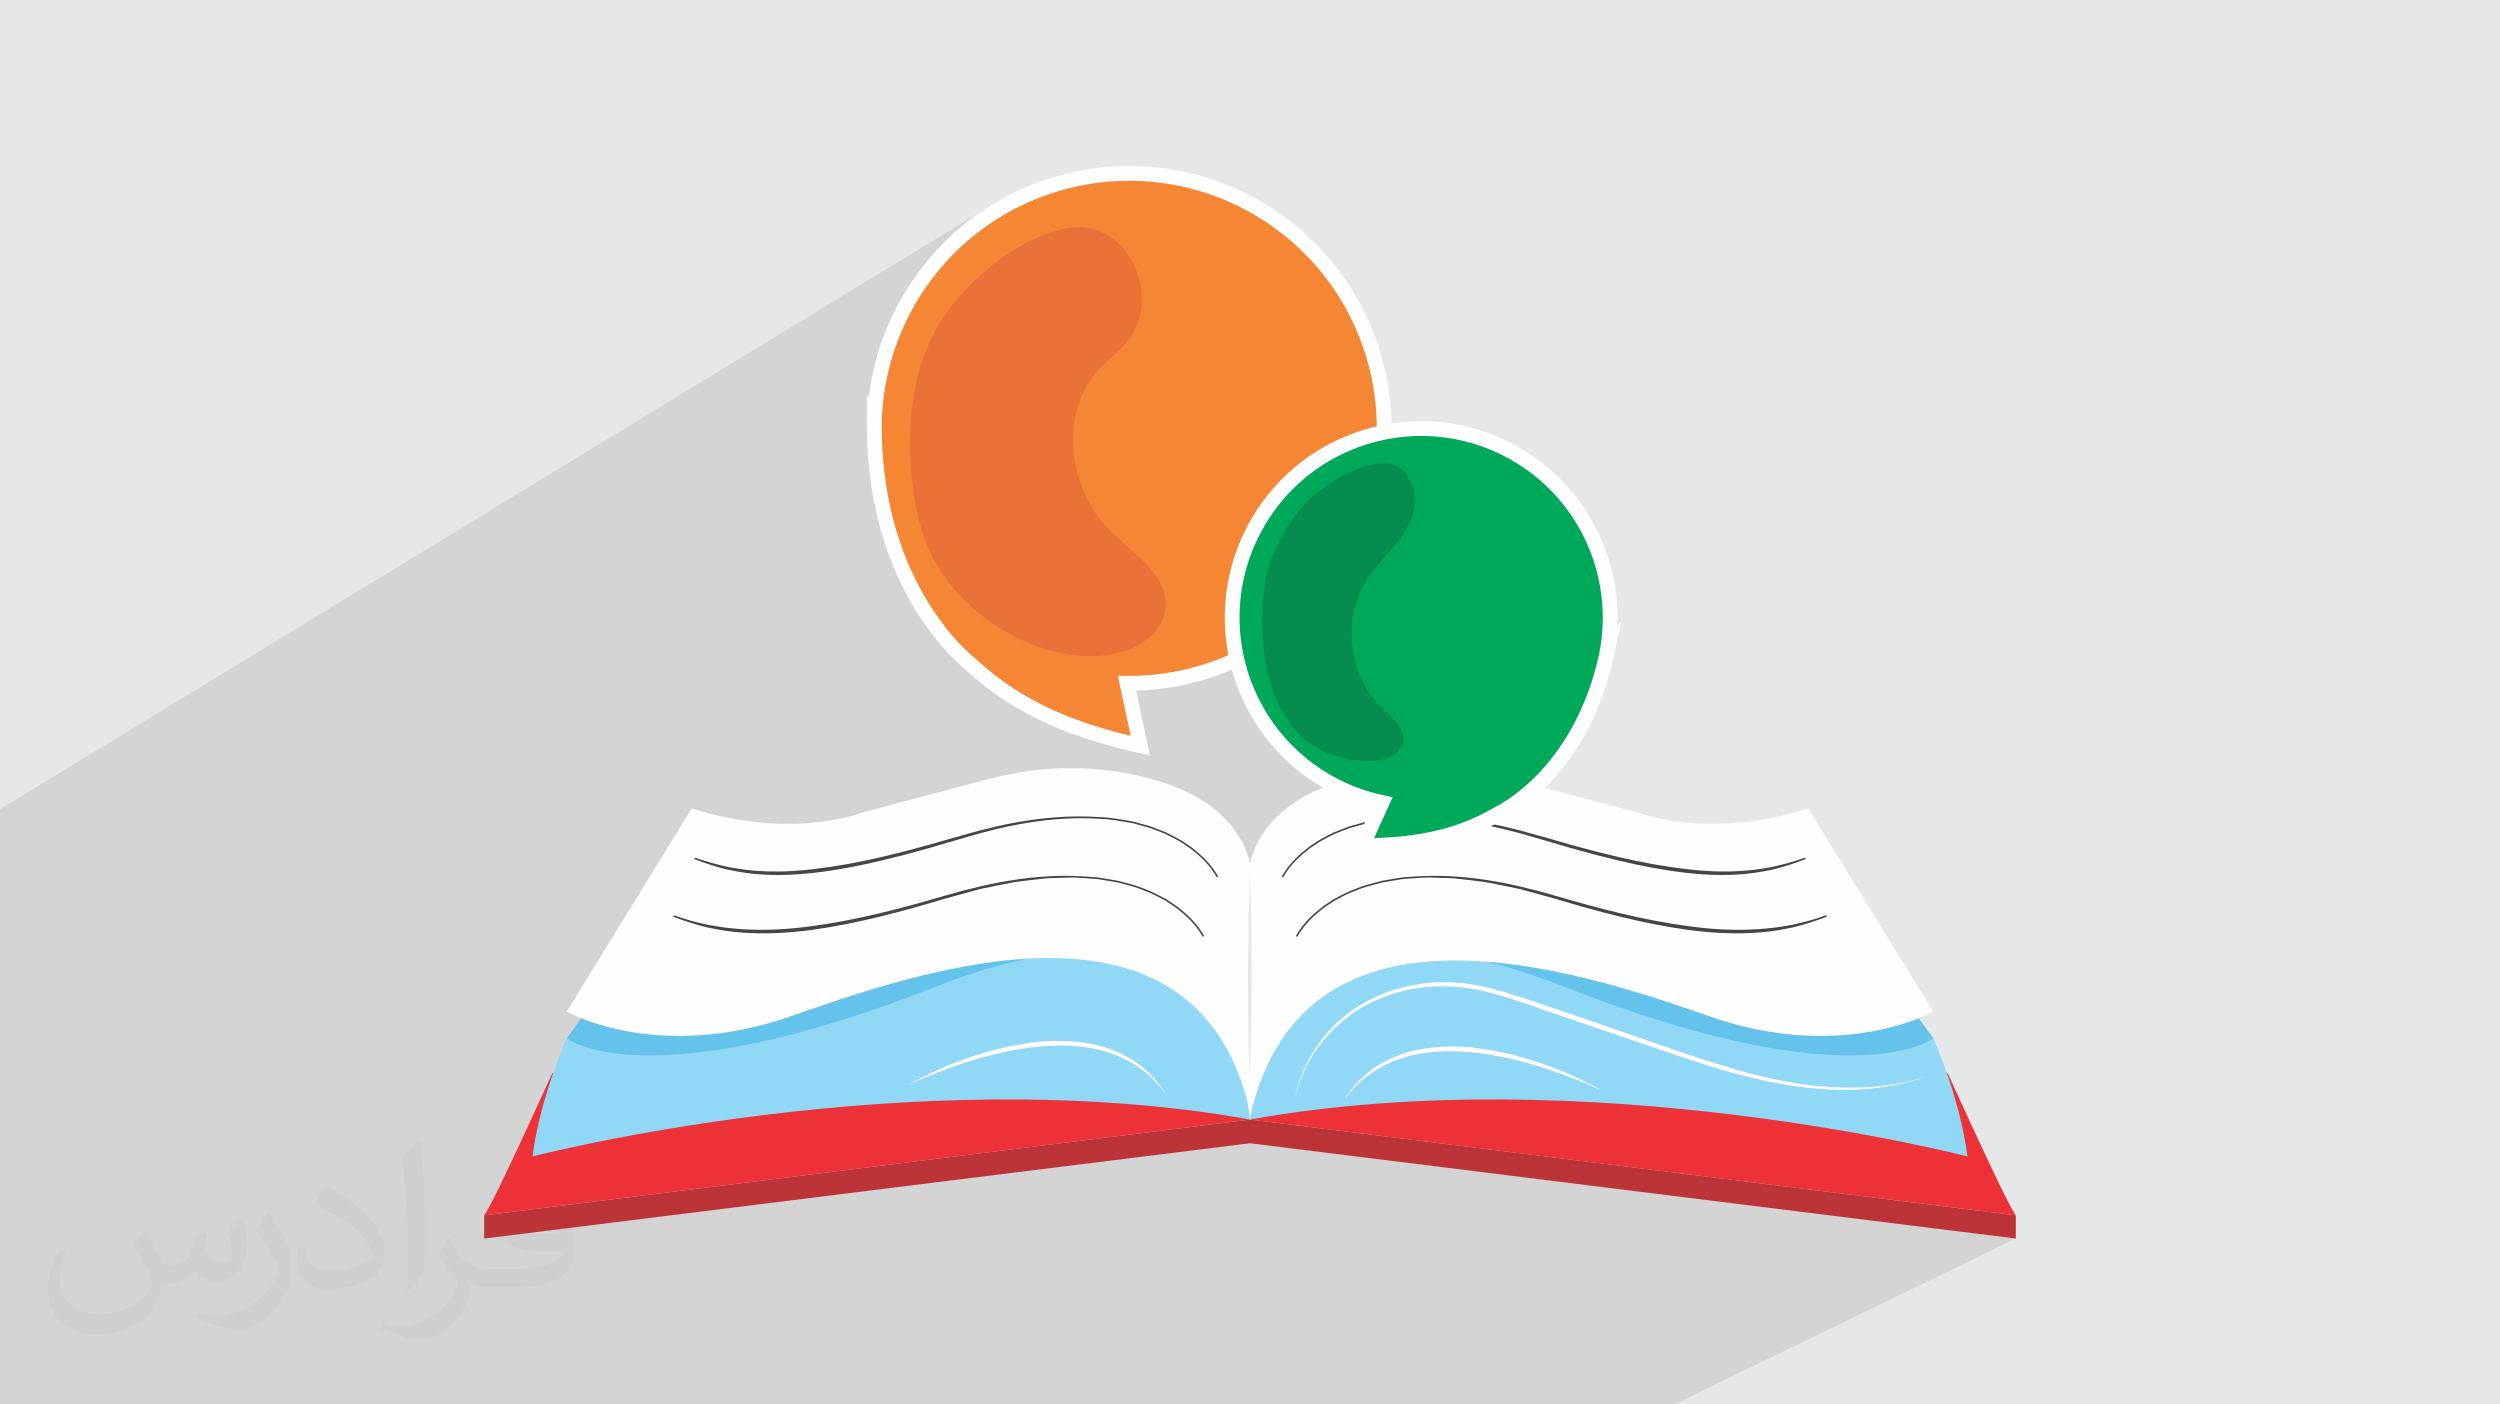 <?xml version="1.0" encoding="UTF-8"?>
<!DOCTYPE svg PUBLIC "-//W3C//DTD SVG 1.1//EN" "http://www.w3.org/Graphics/SVG/1.1/DTD/svg11.dtd">
<!-- Creator: CorelDRAW -->
<svg xmlns="http://www.w3.org/2000/svg" xml:space="preserve" width="94.192mm" height="52.917mm" version="1.1" style="shape-rendering:geometricPrecision; text-rendering:geometricPrecision; image-rendering:optimizeQuality; fill-rule:evenodd; clip-rule:evenodd"
viewBox="0 0 9419.16 5291.66"
 xmlns:xlink="http://www.w3.org/1999/xlink"
 xmlns:xodm="http://www.corel.com/coreldraw/odm/2003">
 <defs>
  <style type="text/css">
   <![CDATA[
    .fil0 {fill:#E6E7E8}
    .fil4 {fill:#FEFEFE;fill-rule:nonzero}
    .fil3 {fill:#F58634;fill-rule:nonzero}
    .fil6 {fill:#ED3237;fill-rule:nonzero}
    .fil5 {fill:#E87237;fill-rule:nonzero}
    .fil11 {fill:#E5E6E5;fill-rule:nonzero}
    .fil7 {fill:#BC3437;fill-rule:nonzero}
    .fil9 {fill:#91D8F7;fill-rule:nonzero}
    .fil8 {fill:#64C3EB;fill-rule:nonzero}
    .fil12 {fill:#5DABDF;fill-rule:nonzero}
    .fil10 {fill:#434546;fill-rule:nonzero}
    .fil14 {fill:#068C4F;fill-rule:nonzero}
    .fil13 {fill:#00A859;fill-rule:nonzero}
    .fil2 {fill:#373435;fill-opacity:0.031}
    .fil1 {fill:#373435;fill-opacity:0.102}
   ]]>
  </style>
 </defs>
 <g id="Layer_x0020_1">
  <polygon class="fil0" points="-0,0 9419.16,0 9419.16,5291.66 -0,5291.66 "/>
  <path class="fil1" d="M3314.69 5291.66l-137.15 0 -194.28 0 -49.62 0 -23.07 0 -43.52 0 -5.21 0 -1.54 0 -5.19 0 -28.92 0 -23.83 0 -17.22 0 -11.62 0 -9.73 0 -14.41 0 -37.03 0 -18.53 0 -9.8 0 -21.44 0 -40.69 0 -40.28 0 -99.86 0 -33.54 0 -84.23 0 -5.54 0 -20.4 0 -3.51 0 -33.4 0 -22.91 0 -45.25 0 -13.83 0 -42.07 0 -51.44 0 -44.42 0 -57.83 0 -52.75 0 -3.97 0 -12.75 0 -37.31 0 -137.8 0 -79.31 0 -8.18 0 -0.16 0 -60.96 0 -26.04 0 -0.41 0 -0.06 0 -24.28 0 -15.68 0 -0.91 0 -0.64 0 -24.11 0 -21.46 0 -0.2 0 -0.61 0 -5.85 0 -0.84 0 -0.18 0 -0.36 0 -7.08 0 -8.36 0 -1.22 0 -2.49 0 -0.01 0 -33.13 0 -0.79 0 -0.02 0 -0.48 0 -0.14 0 -3.49 0 -56.77 0 -6.04 0 -14.83 0 -6.63 0 -75.63 0 -4.6 0 -9.97 0 -6.02 0 -18.97 0 -7.87 0 -2.35 0 -42.4 0 -2.6 0 -2.15 0 -24.39 0 -0.39 0 -0.22 0 -64 0 -19.98 0 -7.58 0 -0.82 0 -6.11 0 -0.38 0 -9.73 0 -2.2 0 -1.81 0 -5.91 0 -13.51 0 -16.18 0 -20.18 0 -6.08 0 -25.23 0 -26.28 0 -5.88 0 -18.53 0 -12.18 0 -2.29 0 -19.19 0 -0.03 0 -33.62 0 -0.47 0 -6.82 0 -5.01 0 -37.7 0 -12.99 0 -10.89 0 -13.67 0 -21.84 0 -5.61 0 -0.43 0 -0.41 0 -4.06 0 -19.91 0 -6.3 0 -11.28 0 -10.57 0 -3.23 0 -42.09 0 -20.44 0 -35.36 0 -30.97 0 -11.69 0 -11.11 0 -24.74 0 -24.68 0 -9.2 0 -85.19 0 -50.75 0 -5.32 0 -12.86 0 -16.96 0 -58.04 0 -87.69 0 -41.89 0 -111.65 0 0 -27.22 0 -1.5 0 -30.26 0 -21.53 0 -4.64 0 -3.91 0 -4.38 0 -20.54 0 -31.54 0 -13.39 0 -20.96 0 -1.38 0 -3.33 0 -3.17 0 -24.98 0 -3.65 0 -34.23 0 -13.31 0 -13 0 -13.85 0 -4.19 0 -25.21 0 -11.6 0 -18.88 0 -5.77 0 -7.02 0 -20.93 0 -19.39 0 -0.43 0 -25.35 0 -22.08 0 -15.11 0 -30.01 0 -69.07 0 -0.44 0 -15.26 0 -1.85 0 -8.61 0 -14.16 0 -3.47 0 -21.16 0 -50.43 0 -3.04 0 -0.84 0 -7.81 0 -8.04 0 -1.77 0 -1.87 0 -9.23 0 -28.72 0 -5.88 0 -123.33 0 -73.25 0 -6.74 0 -6.76 0 -28.32 0 -468.1 0 -35.55 0 -109.65 0 -119.41 0 -2.24 0 -0.05 0 -2.19 0 -0.05 0 -12.66 0 -0.55 0 -0.23 0 -109.04 0 -137.09 0 -16.94 0 -37.62 0 -1.7 0 -109.43 0 -33.54 0 -29.92 0 -29.94 3751.41 -2286.04 -33.82 20.91 -32.79 22.14 -31.73 23.35 -30.66 24.51 -29.56 25.63 -28.44 26.7 -7.72 7.84 208.87 -127.13 -32.87 20.31 -31.86 21.52 -30.84 22.69 -29.8 23.82 -28.72 24.91 -27.64 25.95 -9.38 9.54 205.28 -124.81 32.87 -18.51 33.8 -17.25 34.71 -15.97 35.59 -14.63 36.46 -13.26 37.31 -11.85 16.54 -4.72 16.55 -4.4 16.57 -4.09 16.57 -3.77 16.57 -3.47 16.58 -3.15 16.57 -2.84 16.57 -2.53 16.56 -2.23 16.54 -1.93 16.53 -1.62 16.52 -1.33 16.48 -1.03 16.47 -0.73 16.44 -0.43 16.4 -0.15 37.65 0.77 37.43 2.29 37.17 3.78 36.86 5.26 36.52 6.71 36.14 8.14 35.71 9.55 35.25 10.93 34.74 12.3 34.19 13.65 33.61 14.96 32.98 16.27 32.32 17.54 31.61 18.79 30.86 20.03 30.07 21.24 29.24 22.43 28.37 23.59 27.47 24.74 26.51 25.87 25.53 26.96 24.49 28.05 23.42 29.1 22.31 30.13 21.16 31.16 19.96 32.14 18.73 33.11 17.46 34.06 16.14 34.98 14.79 35.89 13.4 36.77 11.96 37.63 26.67 -7.88 26.68 -7.89 -49.65 28.75 1.02 3.56 4.4 16.55 4.09 16.56 3.77 16.57 3.46 16.58 3.15 16.57 2.84 16.57 2.53 16.57 2.23 16.56 1.93 16.55 1.62 16.53 1.33 16.51 1.03 16.5 0.73 16.46 0.43 16.44 0.15 16.41 -0.77 37.65 -0.73 12.04 13 -3.26 21.94 -4.76 22.1 -4.04 22.24 -3.31 22.35 -2.59 22.46 -1.86 22.53 -1.12 22.6 -0.38 10.47 0.08 10.48 0.24 10.49 0.41 10.49 0.56 10.49 0.73 10.49 0.89 10.49 1.06 10.48 1.22 10.48 1.38 10.47 1.55 10.46 1.71 10.45 1.89 10.44 2.04 10.42 2.22 10.41 2.38 10.39 2.55 10.36 2.72 10.35 2.9 10.32 3.06 10.3 3.23 10.27 3.4 10.24 3.58 10.2 3.75 10.18 3.92 10.14 4.09 10.11 4.27 10.06 4.45 10.03 4.62 9.98 4.79 9.95 4.97 9.89 5.15 9.85 5.33 20.92 12.01 20.34 12.62 19.75 13.23 19.15 13.81 18.56 14.38 17.95 14.92 17.35 15.45 16.73 15.96 16.11 16.45 15.48 16.93 14.86 17.37 14.22 17.81 13.58 18.23 12.93 18.63 12.27 19 11.63 19.36 10.96 19.71 10.29 20.03 9.61 20.33 8.94 20.62 8.26 20.89 7.56 21.13 6.87 21.37 6.17 21.57 5.47 21.77 4.75 21.94 4.04 22.1 3.32 22.24 2.59 22.35 1.85 22.46 1.12 22.53 0.38 22.6 -0.06 8.67 -0.16 8.68 -0.28 8.68 -0.38 8.68 -0.5 8.69 -0.19 2.72 73.45 -40.25 -82.08 123.14 23.12 15.42 0.04 -0.02 -0.02 0.03 27.22 5.68 -64.11 34.96 -19.65 94.31 -14.38 7.82 -1.18 3.2 -6.65 17.04 -6.83 16.62 -7 16.21 -7.18 15.79 -7.33 15.39 -7.47 14.98 -7.6 14.59 -7.72 14.19 -7.84 13.79 -7.93 13.42 -8.01 13.03 -8.1 12.65 -8.15 12.28 -8.21 11.92 -8.24 11.55 -8.28 11.18 -8.29 10.84 -8.3 10.48 -8.3 10.13 -8.27 9.79 -8.25 9.45 -8.21 9.12 -8.16 8.79 -8.1 8.46 -8.03 8.13 -7.94 7.81 -7.84 7.49 -7.74 7.18 -7.61 6.87 -7.49 6.57 -7.34 6.27 -7.19 5.97 -7.03 5.68 -6.84 5.39 -6.66 5.11 -6.46 4.82 -6.25 4.55 -6.02 4.27 -5.79 4 -5.54 3.74 -5.28 3.47 -5.01 3.22 -4.73 2.96 -4.44 2.7 -4.13 2.47 -3.82 2.22 -3.49 1.98 -3.15 1.75 -1.44 0.79 -20.05 10.8 -7.68 4.45 -15.02 8.25 -59.4 32 11.18 1.68 16.02 2.57 15.98 2.73 0.61 0.11 1.66 -0.81 0.08 -0.05 58.08 -31.25 0.88 -0.41 2.59 -1.27 4.19 -2.14 5.71 -3.06 -13.25 7.13 11.4 25.06 1.32 -0.62 3.04 -1.48 4.66 -2.39 6.19 -3.31 -42.74 22.97 3.38 0.69 15.87 3.36 15.84 3.51 15.81 3.64 15.77 3.78 15.73 3.91 15.7 4.04 15.66 4.16 15.61 4.28 15.58 4.39 15.53 4.5 7.83 2.08 7.81 2.11 7.79 2.16 7.79 2.18 7.77 2.21 7.76 2.23 7.76 2.25 7.75 2.27 7.74 2.27 7.75 2.27 7.74 2.27 7.75 2.26 7.75 2.26 7.76 2.23 7.77 2.22 7.78 2.19 7.8 2.09 7.79 2.1 7.79 2.12 7.79 2.12 7.79 2.12 7.79 2.12 7.79 2.12 7.79 2.11 7.79 2.09 7.8 2.07 7.81 2.06 7.81 2.03 7.81 1.99 7.83 1.97 7.83 1.93 7.85 1.88 15.66 3.9 15.67 3.83 15.69 3.76 15.71 3.68 15.73 3.6 15.74 3.51 15.76 3.42 15.79 3.33 15.79 3.22 15.82 3.12 15.84 3.01 15.85 2.9 15.88 2.77 15.89 2.66 15.91 2.53 15.93 2.39 15.93 2.26 15.94 2.16 15.97 2.04 15.98 1.92 16 1.76 16.02 1.61 16.02 1.43 16.04 1.25 16.04 1.04 16.05 0.82 16.05 0.59 16.06 0.34 16.05 0.08 16.06 -0.19 16.05 -0.48 16.05 -0.79 8.02 -0.35 8.01 -0.45 8.01 -0.55 8 -0.64 7.99 -0.73 7.98 -0.82 7.97 -0.89 7.96 -0.98 7.96 -1.04 7.95 -1.12 7.93 -1.19 7.93 -1.25 7.92 -1.31 7.92 -1.36 7.9 -1.42 7.89 -1.46 7.86 -1.68 7.84 -1.75 7.83 -1.82 7.81 -1.89 7.8 -1.95 7.78 -2.02 7.76 -2.08 7.75 -2.15 7.74 -2.21 7.71 -2.28 7.7 -2.34 7.69 -2.4 7.66 -2.46 7.65 -2.53 7.64 -2.58 7.61 -2.65 3.88 1.79 -1.73 3.86 -473.67 247.33 4.55 0.68 16.15 2.31 16.18 2.19 16.12 2.11 16.16 1.95 16.19 1.77 16.21 1.6 16.24 1.42 16.26 1.22 16.27 1.04 16.28 0.83 16.29 0.64 16.29 0.42 16.29 0.21 16.29 -0.01 16.29 -0.23 16.27 -0.46 16.25 -0.7 16.24 -0.94 16.22 -1.18 16.19 -1.44 16.16 -1.69 16.12 -1.95 16.09 -2.22 16.05 -2.49 16.01 -2.77 15.95 -3.05 15.9 -3.34 15.85 -3.64 15.79 -3.93 15.73 -4.23 15.65 -4.55 15.59 -4.86 15.52 -5.18 15.43 -5.5 3.88 1.78 -1.72 3.87 -529.14 273.54 30.62 15.09 38.28 18.27 38.18 16.22 38 14.27 37.75 12.4 37.43 10.64 37.02 8.97 36.56 7.4 36.02 5.93 35.4 4.55 34.71 3.27 33.95 2.09 33.12 1 32.21 0.01 31.23 -0.89 30.18 -1.68 29.06 -2.39 27.86 -2.99 26.59 -3.49 25.25 -3.91 23.83 -4.22 22.34 -4.44 20.78 -4.56 19.15 -4.58 17.44 -4.51 15.66 -4.35 13.81 -4.07 11.89 -3.72 9.88 -3.26 7.82 -2.7 5.67 -2.04 3.46 -1.31 1.17 -0.45 35 48.07 7.8 -3.13 12.28 -5.21 10.49 -4.7 8.65 -4.07 6.78 -3.35 -44.51 22.51 53.34 73.26 -0.89 0.67 -2.71 1.89 -1.45 0.92 -34.3 23.66 -39.06 23.95 -38.86 20.89 -225.59 113.57 8.04 0.23 10.3 0.19 10.3 0.1 10.29 -0.01 10.3 -0.11 10.3 -0.21 10.3 -0.32 10.29 -0.41 10.29 -0.53 10.29 -0.62 10.28 -0.74 10.27 -0.84 10.26 -0.94 10.25 -1.06 10.24 -1.16 10.23 -1.27 10.22 -1.37 10.2 -1.49 10.18 -1.6 10.17 -1.71 10.15 -1.82 10.13 -1.94 10.11 -2.04 10.09 -2.16 10.07 -2.28 10.04 -2.39 10.02 -2.5 9.99 -2.62 9.96 -2.74 9.94 -2.85 9.9 -2.97 -381.92 191.37 22.83 3.68 76.9 13.16 71.71 12.94 66.24 12.56 60.48 11.98 54.44 11.24 48.11 10.32 41.5 9.22 34.59 7.94 27.41 6.48 19.92 4.86 12.17 3.04 4.12 1.05 -321.79 158.82 503.86 63.02 -142.96 69.67 142.96 17.79 -1287.57 625.27 -174.88 0 -613.26 0 -728.39 0 -222.12 0 -12.79 0 -7.77 0 -3.74 0 -187.4 0 -127.57 0 -76.78 0 -425.95 0 -55.46 0 -82.63 0 -72.07 0 -133.58 0 -56.17 0 -5.35 0 -1.35 0 -5.45 0zm2342.2 -2200.84l-28.05 15.07 0.01 0 28.04 -15.07zm-32.67 -45.2l-0.02 0.02 21.15 -11.4 -21.13 11.38z"/>
  <path class="fil2" d="M550.85 4636.82c17.98,27.25 29.64,53.44 41.02,82.55 8.46,16.94 12.95,48.16 52.65,48.16 11.63,0 28.32,-3.43 43.13,-11.63 16.66,-8.74 29.36,-21.97 35.99,-42.06l15.87 -53.44 38.63 -19.05 2.64 2.64c-5.28,20.12 -6.6,39.42 -6.6,54.51 0,44.7 38.63,61.65 69.32,61.65 17.98,0 34.14,-8.74 34.14,-25.15 0,-21.16 -8.99,-57.15 -20.65,-89.43 17.98,-17.98 35.99,-35.99 56.62,-50.55l3.17 1.6c8.99,38.1 14.02,75.67 14.02,100.81 0,24.61 -10.85,51.87 -19.84,69.6 -18.52,34.92 -51.33,62.71 -91.01,62.71 -30.15,0 -63.75,-15.09 -86.79,-43.13l-1.32 0c-21.69,27 -55.3,51.33 -109.02,51.33l-16.66 0c-2.64,35.46 -10.31,60.58 -21.97,83.08 -32,62.43 -127,106.63 -216.43,106.63 -124.36,0 -186.79,-71.7 -186.79,-167.21 0,-59 19.3,-113.77 48.95,-152.65l24.33 10.06c-18.52,35.46 -30.96,68.78 -30.96,101.6 0,89.43 72.77,132.03 156.64,132.03 77.8,0 174.09,-49.48 191.57,-106.88 -6.6,-62.71 -30.15,-92.07 -66.14,-149.22 10.85,-19.05 24.87,-38.1 42.34,-58.47l3.17 0 0 0 0 0 -0.02 -0.09zm1434.31 -336.55c26.19,16.41 51.87,35.71 76.99,57.94 -14.02,19.84 -31.5,37.85 -53.19,53.72 -25.15,-20.37 -50.27,-37.85 -75.95,-56.36 17.45,-19.58 34.67,-38.35 52.12,-55.3l0 0 0 0 0 0 0 0 0 0 0.03 0zm13.49 244.48c-42.34,0 -76.99,27.79 -76.99,48.41 0,44.2 84.66,57.94 186,57.4 -12.7,-51.87 -57.15,-105.84 -109.02,-105.84l0.01 0.03zm-95 236.55c55.04,0 103.2,-1.6 139.95,-10.85 41.02,-10.31 75.67,-30.96 75.67,-45.24 0,-3.71 0,-8.2 -1.32,-11.91 -23.01,2.11 -49.48,2.11 -72.49,2.11 -74.6,0 -131.75,-16.94 -154.25,-58.75 -5.56,-11.63 -9.52,-24.61 -9.52,-39.42 0,-40.49 17.45,-79.91 48.16,-107.16 25.65,-22.48 53.97,-36.5 82.8,-36.5 52.12,0 93.65,41.81 122.76,107.7 15.87,35.99 26.72,77.52 26.72,129.92 0,34.92 -9.52,64.29 -31.22,85.98 -40.49,39.17 -115.09,53.97 -229.39,53.97l-51.87 0 0 0 -13.49 0c-28.32,0 -48.69,-5.03 -64.82,-17.45l-2.64 0c0.79,6.6 1.32,12.95 1.32,19.05 0,25.65 -8.46,58.47 -25.65,84.66 -50.8,75.41 -105.84,108.2 -153.47,108.2 -48.16,0 -107.16,-18.52 -160.35,-42.6l9.52 -18.52c17.2,7.14 41.02,11.91 73.81,11.91 85.98,0 198.96,-82.55 212.98,-163.25 -3.17,-6.6 -8.99,-15.34 -17.2,-24.61 -25.15,-29.9 -41.02,-54.76 -55.83,-80.95 12.7,-25.15 24.33,-45.24 35.18,-63.5l4.5 -0.53c36.78,74.88 70.1,117.73 144.45,117.73l11.63 0 0 0 53.97 0 0 0 0 0 0 0 0 0 0 0 0.09 0.01zm-372.54 79.12c6.35,-34.39 6.88,-73.02 6.88,-109.02l0 -53.44c0,-99.75 -12.7,-244.73 -23.01,-339.19 17.98,-19.3 43.13,-42.06 62.97,-57.4l5.82 1.6c13.49,118.8 16.66,256.39 16.66,383.64 0,33.35 -1.32,65.89 -4.5,89.69 -1.85,30.15 -19.3,52.91 -56.62,87.83l-8.2 -3.71zm-383.38 -157.43c1.85,46.84 24.87,83.62 105.31,83.62 50.01,0 92.33,-12.95 139.17,-35.18 8.46,-3.71 12.95,-8.74 12.95,-12.95 0,-29.36 -22.48,-68.25 -60.32,-103.71 -36.78,-33.35 -85.47,-62.71 -130.96,-82.3 -15.62,-6.6 -20.65,-13.49 -20.65,-20.12 0,-13.49 17.98,-41.81 32.82,-62.18l5.03 -0.53c52.12,27.25 110.34,67.74 153.47,112.7 39.17,41.53 63.5,83.62 63.5,129.39 0,33.86 -10.31,65.61 -27,95.25 -57.15,28.83 -118.01,50.8 -178.33,50.8 -73.28,0 -123.29,-34.39 -123.29,-115.09 0,-8.74 0,-22.22 3.17,-39.7l25.15 0 0 0 0 0 0 0 0 0 0 0 -0.02 0zm-132.57 -133.1l45.52 73.56c16.66,27.25 32.28,56.9 32.28,103.71l0 59.79c0,48.41 -30.96,100.28 -80.95,151.61 -39.17,34.67 -73.81,49.48 -105.84,49.48 -47.62,0 -102.13,-14.81 -165.1,-41.81l7.14 -18.52c19.84,5.28 42.85,9.78 71.17,9.78 90.5,-0.53 183.08,-66.67 225.42,-147.37 5.03,-9.27 6.88,-17.98 6.88,-24.08 0,-9.27 -5.03,-19.58 -8.99,-28.83 -23.01,-43.38 -48.69,-83.08 -76.99,-119.86 14.81,-23.29 29.64,-45.77 45.77,-68l3.71 0.53 0 0 0 0 0 0 0 0 0 0 -0.02 0.01z"/>
  <g id="_2585276813248">
   <path class="fil3" d="M5175.65 1341.86c-150.18,-508.74 -684.32,-799.4 -1193.07,-649.2 -414.36,122.32 -683.97,499.41 -688.6,910l-0.02 -0.04c-0.23,627.15 363.16,899.79 363.16,899.79 189.31,177.44 410.75,255.37 639.36,307.24l-50.19 -235.34c92.58,0.76 186.78,-11.81 280.18,-39.39 508.72,-150.17 799.37,-684.34 649.18,-1193.06z"/>
   <path class="fil4" d="M5175.65 1341.86l26.68 -7.89c-127.01,-430.07 -520.59,-708.7 -947.4,-708.69 -92.67,0 -186.89,13.15 -280.21,40.69 -426.36,125.92 -703.82,513.84 -708.56,936.37l27.82 0.32 24.88 -12.45 -0.01 -0.03 -52.62 -105.23 -0.09 117.65 0 0.59c-0.06,318.81 92.6,549.13 185.75,699.29 93.17,150.25 186.52,220.65 188.52,222.19l16.71 -22.26 -19.03 20.29c97.12,91.06 202.66,156.63 312.6,205.81 109.97,49.2 224.3,82.1 339.63,108.27l42.43 9.62 -59.25 -277.87 -27.21 5.78 -0.22 27.82c2.71,0.02 5.41,0.03 8.12,0.03 92.64,0 186.84,-13.01 280.16,-40.55 430.07,-127.02 708.69,-520.59 708.67,-947.4 0,-92.67 -13.13,-186.92 -40.69,-280.24l-26.68 7.89 -26.67 7.88c26.02,88.16 38.41,177.05 38.41,264.47 -0.02,402.65 -262.91,774.26 -668.8,894.05 -88.13,26 -176.96,38.27 -264.4,38.27 -2.56,0 -5.11,-0.01 -7.66,-0.04l-34.68 -0.27 57.42 269.23 27.21 -5.8 6.15 -27.11c-113.27,-25.71 -223.96,-57.72 -329.21,-104.82 -105.26,-47.11 -205.1,-109.22 -297.29,-195.6l-1.09 -1.05 -1.23 -0.91 -5.21 6.94 5.25 -6.92 -0.04 -0.02 -5.21 6.94 5.25 -6.92c-0.78,-0.58 -89.01,-67.62 -176.73,-210.36 -87.74,-142.83 -175.29,-361.08 -175.35,-666.63l0 -0.56 -27.81 -0.01 -24.87 12.44 0.02 0.04 51.39 102.79 1.3 -114.92c4.5,-398.64 266.3,-764.9 668.67,-883.63 88.17,-26.03 177.06,-38.42 264.46,-38.42 402.67,0.02 774.27,262.93 894.05,668.82l26.67 -7.88z"/>
   <path class="fil5" d="M4107.82 2472.22c-74.98,0 -150.62,-17.53 -220.72,-45.19 -180.35,-71.16 -335.44,-213.95 -402.68,-395.8 -21.18,-57.33 -33.63,-117.54 -42.36,-178.01 -29.19,-202 -15.75,-415.8 76.77,-597.71 86.86,-170.85 312.56,-366.57 509.6,-396.49 12.01,-1.83 23.75,-2.7 35.2,-2.7 202.3,0 311.59,273.85 183.5,431.3 -30.19,37.1 -69.84,65.27 -102.87,99.87 -157.54,165.07 -122.06,456.54 41.65,615.49 89.87,87.24 222.97,171.04 205.07,294.99 -11.76,81.56 -90.59,138.13 -170.13,159.69 -36.96,10.03 -74.92,14.56 -113.03,14.56z"/>
   <path class="fil6" d="M7338.25 4043.16c0,0 222.19,492.06 256.72,535.77l-2885.39 -360.91c0,0 687.4,-297.32 1996.98,-251.3l631.69 76.44z"/>
   <polygon class="fil7" points="7594.97,4578.93 7594.97,4666.39 4709.58,4307.37 4709.58,4218.02 "/>
   <path class="fil8" d="M5094.18 3780.19c147.69,-71.88 347.03,-101.96 612.8,-30.65 798.72,214.28 1155.32,469.16 1576.88,162.34l-89.83 -123.38c0,0 -403.03,160.76 -811.7,-45.46 -408.68,-206.22 -928.6,-314.03 -1353.95,-79.9l65.8 117.05z"/>
   <path class="fil9" d="M7283.86 3911.88c0,0 99.81,219.55 129.04,445.21 0,0 -1422.35,-369.6 -2703.32,-139.07 0,0 20.99,-959.48 1173.24,-504.46 1104.11,436.01 1401.04,198.32 1401.04,198.32z"/>
   <path class="fil4" d="M4709.58 3254.44c18.08,-85.8 73.79,-160.72 143.63,-213.78 69.82,-53.06 153.14,-85.88 237.91,-108.34 158.71,-42.06 326.47,-49.53 488.29,-21.75 68.13,11.68 135.02,29.5 201.84,47.29 132.45,35.27 264.93,70.54 397.38,105.83 0,0 257.81,101.55 634.09,-17.88l471.14 765.63c0,0 -340.28,194.67 -847.42,16.35 -507.15,-178.3 -1516.64,-500.93 -1723.45,366.12l-3.41 -939.47z"/>
   <path class="fil6" d="M2080.92 4043.16c0,0 -222.2,492.06 -256.73,535.77l2885.39 -360.91c0,0 -687.4,-297.32 -1996.99,-251.3l-631.67 76.44z"/>
   <polygon class="fil7" points="1824.19,4578.93 1824.19,4666.39 4709.58,4307.37 4709.58,4218.02 "/>
   <path class="fil8" d="M4324.98 3780.19c-147.69,-71.88 -347.03,-101.96 -612.82,-30.65 -798.7,214.28 -1155.3,469.16 -1576.87,162.34l89.82 -123.38c0,0 403.03,160.76 811.7,-45.46 408.7,-206.22 928.62,-314.03 1353.95,-79.9l-65.78 117.05z"/>
   <path class="fil9" d="M2135.29 3911.88c0,0 -99.8,219.55 -129.03,445.21 0,0 1422.35,-369.6 2703.32,-139.07 0,0 -20.99,-959.48 -1173.24,-504.46 -1104.12,436.01 -1401.05,198.32 -1401.05,198.32z"/>
   <path class="fil4" d="M4709.58 3254.44c-18.08,-85.8 -73.79,-160.72 -143.63,-213.78 -69.84,-53.06 -153.15,-85.88 -237.93,-108.34 -158.69,-42.06 -326.47,-49.53 -488.27,-21.75 -68.13,11.68 -135.04,29.5 -201.84,47.29 -132.47,35.27 -264.93,70.54 -397.4,105.83 0,0 -257.79,101.55 -634.07,-17.88l-471.15 765.63c0,0 340.29,194.67 847.43,16.35 507.13,-178.3 1516.64,-519.47 1723.45,347.57l3.41 -920.92z"/>
   <path class="fil10" d="M4830.14 3301.14c21.66,-38.39 52,-70.25 85.77,-97.43 16.22,-14.54 35.16,-25.32 53.04,-37.6 18.75,-10.81 38.16,-20.62 57.56,-30.21 20.21,-7.73 40.19,-16.3 60.62,-23.33l62.65 -17.2c42.6,-7.42 85.19,-15.84 128.53,-16.99 172.99,-11.46 346.1,19.31 511.53,67.87 41.8,10.96 82.78,23.85 124.3,35.46 41.6,11.09 82.99,22.99 124.86,32.92 83.45,20.97 167.65,39.22 252.66,51.63 84.88,12.31 170.74,20.88 256.31,15.84 42.8,-1.6 85.27,-7.63 127.34,-15.56 41.94,-8.79 83.27,-20.52 123.83,-34.79l3.88 1.79 -1.73 3.86c-40.32,15.65 -81.6,29.02 -123.81,39.15 -42.44,8.85 -85.43,15.76 -128.79,18.21 -86.73,5.81 -173.64,-1.93 -259.11,-14.59 -85.58,-13 -170.02,-31.84 -253.64,-53.4 -41.96,-10.21 -83.37,-22.38 -125.01,-33.75 -41.44,-11.87 -82.67,-25 -124.14,-36.35 -164.25,-49.72 -336.14,-82.35 -508.07,-71.86 -43.04,1.1 -85.29,9.44 -127.55,16.77l-62.07 17c-20.25,6.94 -40.02,15.39 -60.05,23.02 -19.17,9.46 -38.35,19.16 -56.87,29.82 -17.64,12.11 -36.41,22.72 -52.39,37.05 -33.24,26.63 -63.39,58.51 -84.2,95.3l-0.2 0.34 -4.12 1.13 -1.13 -4.1z"/>
   <path class="fil10" d="M4883.16 3525.12c21.94,-38.84 52.72,-71.1 87.01,-98.47 16.41,-14.76 35.85,-25.35 53.84,-37.9 19.32,-10.35 38.57,-21.07 58.54,-30.06 20.53,-7.65 40.56,-16.9 61.53,-23.21 21.16,-5.71 42.25,-11.85 63.49,-17.19l64.83 -10.79c10.77,-2.22 21.71,-2.74 32.65,-3.41l32.77 -2.17c175.34,-11.11 350.09,22.9 517.61,71.69 167.29,49.02 336.42,93.67 509.07,116.3 171.8,23.4 349.98,19.31 514.19,-41.15l3.88 1.78 -1.72 3.87c-40.84,15.84 -82.66,29.27 -125.37,39.56 -42.93,8.97 -86.32,16.73 -130.22,19.47 -87.64,6.86 -175.75,1.86 -262.57,-9.59 -173.77,-23.86 -343.22,-69.54 -510.38,-119.85l-126.03 -34.39c-42.46,-9.47 -85.34,-17.19 -127.99,-25.86 -21.48,-3.51 -43.2,-5.36 -64.76,-8.11 -21.64,-2.19 -43.2,-5.89 -64.91,-6.84l-65.24 -2.06c-10.87,-0.11 -21.77,-1.2 -32.62,-0.5l-32.55 2.11 -32.56 2.15c-10.87,0.66 -21.73,1.15 -32.4,3.36l-64.35 10.65c-21.03,5.28 -41.91,11.35 -62.89,16.98 -20.78,6.22 -40.59,15.38 -60.92,22.93 -19.76,8.84 -38.79,19.45 -57.89,29.63 -17.75,12.41 -37,22.85 -53.17,37.39 -33.77,26.8 -64.35,59.08 -85.44,96.32l-0.18 0.33 -4.1 1.15 -1.15 -4.12z"/>
   <path class="fil10" d="M4583.57 3303.77c-20.81,-36.79 -50.96,-68.67 -84.2,-95.3 -15.98,-14.33 -34.73,-24.94 -52.37,-37.05 -18.54,-10.66 -37.73,-20.36 -56.91,-29.82 -20.03,-7.63 -39.76,-16.08 -60.03,-23.02l-62.07 -17c-42.28,-7.33 -84.49,-15.67 -127.57,-16.77 -171.91,-10.49 -343.82,22.14 -508.04,71.86 -41.48,11.35 -82.71,24.48 -124.16,36.35 -41.63,11.37 -83.05,23.54 -125,33.75 -83.62,21.56 -168.06,40.4 -253.64,53.4 -85.5,12.66 -172.38,20.4 -259.11,14.59 -43.36,-2.45 -86.35,-9.36 -128.79,-18.21 -42.21,-10.13 -83.49,-23.5 -123.81,-39.15l-1.73 -3.91 3.86 -1.74c40.58,14.27 81.91,26 123.85,34.79 42.07,7.93 84.52,13.96 127.34,15.56 85.57,5.04 171.41,-3.53 256.31,-15.84 84.99,-12.41 169.18,-30.66 252.66,-51.63 41.85,-9.93 83.26,-21.83 124.86,-32.92 41.5,-11.61 82.5,-24.5 124.3,-35.46 165.44,-48.56 338.54,-79.33 511.53,-67.87 43.34,1.15 85.93,9.57 128.53,16.99l62.63 17.2c20.47,7.03 40.42,15.6 60.66,23.33 19.39,9.59 38.79,19.4 57.54,30.21 17.86,12.28 36.83,23.06 53.04,37.6 33.77,27.18 64.11,59.04 85.77,97.43l-1.15 4.1 -4.1 -1.13 -0.2 -0.34z"/>
   <path class="fil10" d="M4530.57 3527.76c-21.09,-37.24 -51.67,-69.52 -85.46,-96.32 -16.17,-14.54 -35.4,-24.98 -53.15,-37.39 -19.1,-10.18 -38.13,-20.79 -57.9,-29.63 -20.34,-7.55 -40.13,-16.71 -60.91,-22.93 -20.98,-5.63 -41.84,-11.7 -62.91,-16.98l-64.33 -10.65c-10.68,-2.21 -21.55,-2.7 -32.4,-3.36l-32.56 -2.15 -32.55 -2.11c-10.87,-0.7 -21.76,0.39 -32.62,0.5l-65.24 2.06c-21.72,0.95 -43.28,4.65 -64.91,6.84 -21.58,2.75 -43.28,4.6 -64.76,8.11 -42.67,8.67 -85.54,16.39 -128.01,25.86l-126.01 34.39c-167.19,50.31 -336.63,95.99 -510.38,119.85 -86.82,11.45 -174.95,16.45 -262.59,9.59 -43.86,-2.74 -87.27,-10.5 -130.21,-19.47 -42.71,-10.29 -84.52,-23.72 -125.34,-39.56l-1.74 -3.91 3.87 -1.74c164.2,60.46 342.4,64.55 514.2,41.15 172.63,-22.63 341.78,-67.28 509.07,-116.3 167.53,-48.79 342.28,-82.8 517.61,-71.69l32.76 2.17c10.95,0.67 21.89,1.19 32.64,3.41l64.85 10.79c21.24,5.34 42.31,11.48 63.49,17.19 20.97,6.31 40.98,15.56 61.53,23.21 19.97,8.99 39.22,19.71 58.54,30.06 17.99,12.55 37.43,23.14 53.82,37.9 34.32,27.37 65.09,59.63 87.03,98.47l-1.15 4.12 -4.1 -1.15 -0.18 -0.33z"/>
   <polygon class="fil4" points="4709.39,3302.45 4738.28,3988.78 4709.58,4218.02 4679.02,3988.78 "/>
   <path class="fil11" d="M4709.39 3302.45c2.82,62.61 4.1,125.24 5.14,187.85 1.09,62.61 0.93,125.21 1.43,187.82 -0.6,62.63 -0.6,125.24 -1.76,187.84 -1.19,62.61 -2.6,125.22 -5.55,187.82 -2.82,-62.6 -4.1,-125.21 -5.15,-187.84 -1.06,-62.61 -0.95,-125.21 -1.43,-187.82 0.65,-62.61 0.61,-125.24 1.81,-187.84 1.19,-62.61 2.59,-125.22 5.51,-187.83z"/>
   <path class="fil12" d="M4730.9 1983.21c189.81,-344.38 622.89,-469.68 967.27,-279.85 280.51,154.6 415.61,470.58 353.52,768.6l0.02 -0.03c-99.79,454.1 -406.34,593.58 -406.34,593.58 -165.34,98.29 -338.11,119.43 -511.87,120.54l73.84 -162.4c-67.17,-14.18 -133.37,-38.33 -196.57,-73.15 -344.38,-189.85 -469.69,-622.91 -279.87,-967.29z"/>
   <path class="fil13" d="M4730.9 1983.21c189.81,-344.38 622.89,-469.68 967.27,-279.85 280.51,154.6 415.61,470.58 353.52,768.6l0.02 -0.03c-99.79,454.1 -406.34,593.58 -406.34,593.58 -165.34,98.29 -338.11,119.43 -511.87,120.54l73.84 -162.4c-67.17,-14.18 -133.37,-38.33 -196.57,-73.15 -344.38,-189.85 -469.69,-622.91 -279.87,-967.29z"/>
   <path class="fil4" d="M4730.9 1983.21l24.37 13.43c124.68,-226.25 358.53,-354.02 599.84,-354.06 111.67,0.02 224.84,27.37 329.63,85.14 226.23,124.68 353.97,358.49 354.01,599.8 0,46.23 -4.7,92.72 -14.3,138.77l-29.3 140.62 79.7 -119.55 -23.14 -15.43 -27.17 -5.98c-48.79,221.74 -147.38,365.13 -233.37,453.67 -43.01,44.21 -82.89,74.62 -111.77,93.85 -14.43,9.61 -26.11,16.41 -34.05,20.77 -3.95,2.17 -6.97,3.73 -8.93,4.7l-2.14 1.05 -0.42 0.2 -0.03 0 -1.37 0.63 -1.31 0.79c-79.76,47.4 -161.12,76.16 -244.2,93.37 -83.04,17.19 -167.81,22.7 -253.64,23.25l0.19 27.82 25.31 11.52 88.2 -193.94 -33.92 -7.18c-64.54,-13.65 -128.12,-36.83 -188.9,-70.32 -226.25,-124.7 -354,-358.55 -354.05,-599.85 0.01,-111.68 27.37,-224.84 85.13,-329.64l-24.37 -13.43 -24.36 -13.42c-62.37,113.14 -92.04,235.72 -92.04,356.49 -0.04,260.79 138.27,513.74 382.84,648.57 65.63,36.19 134.47,61.28 204.23,76.02l5.77 -27.22 -25.33 -11.51 -91.86 202.01 43.53 -0.28c87.94,-0.58 176.43,-6.18 264.54,-24.4 88.09,-18.22 175.77,-49.15 261.36,-100.06l-14.21 -23.9 11.52 25.31c2.3,-1.06 81.93,-37.59 174.17,-132.43 92.22,-94.72 196.82,-248.12 247.82,-480.49l31.75 -144.51 -82.08 123.14 23.14 15.43 27.22 5.68c10.39,-49.83 15.47,-100.13 15.47,-150.12 0.03,-260.78 -138.23,-513.71 -382.79,-648.54 -113.14,-62.36 -235.72,-92.03 -356.48,-92.03 -260.8,-0.04 -513.75,138.27 -648.57,382.84l24.36 13.42z"/>
   <path class="fil14" d="M5164.56 2866.52c-486.23,0 -420.43,-634.9 -383.38,-740.29 28.13,-79.98 72.37,-153.27 126.41,-218.58 49.79,-60.21 195.18,-161.4 301.99,-161.4 59.13,0 106.4,30.98 119.14,117.07 9.12,61.59 -20.01,122.77 -57.53,172.43 -37.54,49.68 -84.03,92.33 -118.44,144.2 -97.9,147.57 -74.14,363.78 53.48,486.57 38.27,36.83 89.12,77.76 79,129.92 -9.63,49.53 -69.73,70.05 -120.19,70.08 -0.15,0 -0.33,0 -0.48,0z"/>
   <path class="fil9" d="M2202.95 4035.85c105.48,32.32 216.25,44.43 325.92,39.72 109.86,-3.65 218.62,-22.7 324.98,-50.03 106.36,-27.63 210.93,-62.02 314.93,-98.29l312.52 -108.38 156.59 -53.24c52.17,-17.88 104.28,-35.62 157.54,-51.05 53.13,-15.41 107.63,-28.39 163.36,-32.94 55.56,-5.12 111.81,-2.65 166.66,7.09 109.66,19.04 214.94,67.93 295.98,144.44 80.58,76.18 138.84,177.2 156.87,286.36 -22.14,-108.22 -81.63,-206.84 -163.03,-279.66 -80.91,-73.86 -184.65,-120.12 -292.17,-137.09 -53.8,-8.55 -108.67,-10.23 -162.86,-5.15 -54.24,4.69 -107.53,17.62 -160.06,33.15 -52.58,15.53 -104.76,33.55 -156.78,51.69l-156.23 53.95 -312.9 106.76c-104.37,35.53 -209.35,70.51 -316.99,96.14 -107.47,25.83 -217.43,43.5 -328.17,45.28 -110.49,1.73 -221.9,-12.42 -326.16,-48.75z"/>
   <path class="fil4" d="M3422.44 4087.28c76.42,-43.85 157.93,-78.67 241.56,-107.04 83.71,-28.36 170.73,-47.63 259.16,-56.24 44.31,-3.52 88.96,-3.26 133.31,1.01 44.28,4.3 88.58,12.85 130.24,29.21 41.69,15.85 81.35,37.31 116.25,64.96 34.17,28.6 63.73,62.01 87.8,98.9 -27.49,-34.44 -58.01,-66.06 -93.3,-91.67 -35.26,-25.59 -74.54,-44.97 -115.52,-58.77 -82.13,-28.24 -170.8,-32.38 -257.24,-25.18 -86.86,6.91 -172.61,26.11 -256.4,51.29 -41.96,12.44 -83.43,26.76 -124.38,42.51 -41.15,15.28 -81.57,32.45 -121.48,51.02z"/>
   <path class="fil4" d="M7254.4 4057.25c-104.26,36.33 -215.68,50.48 -326.17,48.76 -110.71,-1.79 -220.7,-19.46 -328.15,-45.27 -107.66,-25.65 -212.63,-60.63 -317.01,-96.16l-312.9 -106.76 -156.24 -53.95c-51.99,-18.11 -104.19,-36.16 -156.77,-51.68 -52.53,-15.54 -105.81,-28.47 -160.07,-33.16 -54.16,-5.08 -109.03,-3.4 -162.85,5.16 -107.5,16.96 -211.26,63.22 -292.17,137.08 -81.39,72.84 -140.87,171.44 -163.03,279.66 18.03,-109.16 76.31,-210.18 156.87,-286.36 81.03,-76.49 186.34,-125.4 295.98,-144.44 54.87,-9.74 111.12,-12.21 166.66,-7.07 55.73,4.55 110.23,17.51 163.36,32.92 53.26,15.43 105.37,33.17 157.54,51.05l156.61 53.24 312.5 108.4c104.02,36.28 208.57,70.66 314.95,98.29 106.34,27.32 215.1,46.38 324.96,50.01 109.67,4.73 220.44,-7.4 325.93,-39.72z"/>
   <path class="fil4" d="M6034.91 4108.69c-39.9,-18.54 -80.34,-35.75 -121.49,-51.01 -40.93,-15.77 -82.41,-30.06 -124.38,-42.51 -83.79,-25.2 -169.54,-44.4 -256.4,-51.29 -86.44,-7.22 -175.1,-3.08 -257.24,25.16 -41,13.82 -80.26,33.2 -115.5,58.77 -35.29,25.61 -65.83,57.23 -93.31,91.67 24.07,-36.87 53.63,-70.29 87.79,-98.89 34.92,-27.64 74.59,-49.12 116.27,-64.97 41.64,-16.36 85.94,-24.91 130.22,-29.2 44.34,-4.28 89.02,-4.52 133.31,-1.02 88.44,8.61 175.45,27.88 259.16,56.24 83.66,28.37 165.14,63.19 241.57,107.05z"/>
  </g>
 </g>
</svg>
